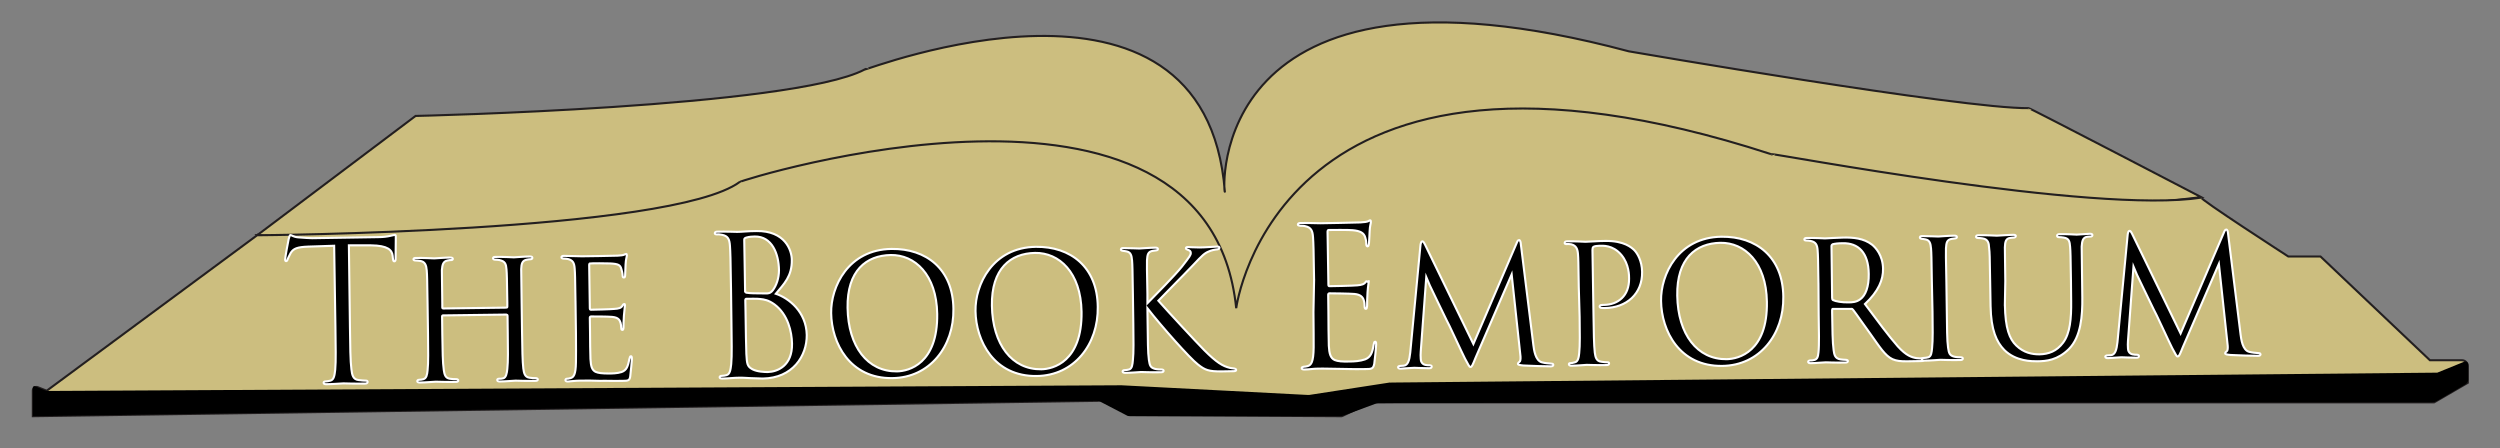 <svg id="Layer_1" xmlns="http://www.w3.org/2000/svg" viewBox="0 0 1188.1 213"><rect x="0" y="0" width="1188.1" height="213" fill="#808080" stroke="none"/><style>.st0{fill:#ccbe7f;stroke:#231f20}.st0,.st1{stroke-miterlimit:10}.st1{stroke:#fff}</style><path class="st0" d="M122.2 111.8l75.3-56.7s178.7-4 213.3-22c0 .7 162-62.7 171.3 58-.7 2-10-120.7 192-66.7 0 0 158.7 27.4 190 27 0-.4 82 42.3 82 42.3l-458.7 52.7-465.2-34.6z"/><path class="st0" d="M122.2 111.8s196.7-1.3 229.3-25.3c0-.7 222.7-70.7 236 60 0-.7 20-149.3 254-73.3 0-.7 154 28.7 204.7 20.7-2 0 41.3 28 41.3 28h15.3l52 49.3h15.2c1.5 0 2.8 1.2 2.8 2.8v7.9l-16 9.3H651.6l-13.7 6.5c-.2.1-.4.1-.6.1l-100.3-.6c-.6 0-1.2-.4-1.4-1l-3.1-7.8-10.9 2.1-506 7.3v-12.2c0-1.2 1.2-2 2.3-1.6l4.3 1.7 100-73.9z"/><path d="M661.4 181.8l496.9-4.7 12.8-5.2c.9-.4 1.9.3 1.9 1.3v7.3c0 .8-.5 1.6-1.2 2.1l-13.9 8.1c-.6.3-1.3.5-2 .5l-488.9.3-12.1.1c-.4 0-.7.1-1 .2l-15.4 5.7c-.6.2-1.2.3-1.9.3h-99.5c-.6 0-1.2-.1-1.7-.4l-12.3-6.4c-.6-.3-1.3-.5-1.9-.5l-505.6 7.3v-13.5c0-.6.6-1 1.1-.7l4.5 1.8c.7.3 1.4.4 2.1.4l509.5-2.7h.2l88.6 4.6c.4 0 .8 0 1.2-.1l37.6-5.8c.4.1.7 0 1 0z"/><path class="st1" d="M166.3 155.2c.1 9 .2 16.4.7 20.3.3 2.7.8 4.8 3.3 5.1 1.2.2 3 .3 3.7.3.5 0 .7.3.7.6 0 .5-.4.8-1.3.8-4.6.1-9.8-.1-10.2-.1-.4 0-5.7.4-8.1.4-.9 0-1.3-.2-1.3-.7 0-.3.2-.6.7-.6.7 0 1.7-.2 2.5-.4 1.7-.4 2-2.5 2.3-5.2.4-3.9.2-11.3.1-20.3l-.6-38.6c-4.1.2-8.2.2-12.3.4-5.2.2-7.1.9-8.4 3.1-.9 1.6-1.1 2.3-1.4 2.9-.2.8-.5.9-.8.9-.2 0-.4-.3-.4-.8 0-.9 1.5-9 1.7-9.8.2-.6.5-1.8.8-1.8.6 0 1.4.9 3.7 1.1 2.4.2 5.6.4 6.6.4l31.2-.5c2.7 0 4.6-.3 5.9-.6 1.2-.2 2-.5 2.3-.5.4 0 .4.6.4 1.1 0 2.8-.1 9.3-.1 10.3 0 .8-.2 1.2-.6 1.2-.4 0-.6-.3-.7-1.6 0-.4-.1-.7-.1-1-.3-2.8-2.3-4.9-10.3-5h-10.5l.5 38.6zm74.3-9c.2 0 .5 0 .5-.5V144c-.2-12.4-.2-13.5-.4-16s-.6-3.8-3.3-4.4c-.6-.1-1.4-.2-2.1-.2-.6 0-1-.3-1-.6 0-.6.4-.7 1.2-.7 3.5-.1 8.4.2 8.7.2.3 0 5-.4 7.5-.4.8 0 1.3.1 1.3.6 0 .3-.2.7-.9.7-.5 0-1.2.1-1.7.2-2.2.4-2.6 1.9-2.7 4.5 0 2.5 0 3.7.2 16l.2 14.1c.1 7.7.2 13.8.6 17.1.3 2.2.7 4.1 2.9 4.4 1.1.2 2.2.2 2.9.2.7 0 1.1.3 1.1.6 0 .5-.4.7-1.2.7-4.2.1-9-.1-9.4-.1-.3 0-5.2.4-7.4.4-.8 0-1.3-.2-1.3-.7 0-.3.2-.6.9-.6s1.2 0 1.9-.2c1.4-.3 1.8-2.4 2-4.5.4-3.4.3-9.3.2-16.9l-.1-8.3c0-.4-.3-.6-.5-.6l-30.2.4c-.2 0-.4.1-.4.6l.1 8.3c.1 7.6.2 13.7.7 17 .3 2.1.7 3.9 2.9 4.2 1.1.2 2.3.2 3 .2.6 0 1 .3 1 .6 0 .4-.3.7-1.1.7-4.2.1-9.2-.1-9.6-.1-.2 0-5.3.4-7.5.4-.8 0-1.3-.2-1.3-.6 0-.3.2-.7.9-.7s1.3-.1 2-.3c1.5-.4 1.8-2.2 2-4.2.4-3.4.3-9.7.2-17.3l-.2-13.9c-.2-12.4-.2-13.8-.4-16.3-.2-2.4-.8-4.2-3.2-4.5-.7-.1-1.6-.2-2.2-.2-.6 0-.9-.3-.9-.5 0-.6.4-.7 1.2-.7 3.6-.1 7.6.2 8.7.2.3 0 5.2-.4 7.5-.4.8 0 1.3.2 1.3.6 0 .4-.3.6-.8.6s-.7 0-1.7.2c-2.1.4-2.5 2-2.7 4.6 0 2.5 0 3.6.2 16v1.7c0 .5.3.5.5.5l29.9-.4zm32.9-2.6c-.2-12.3-.2-13.5-.4-16-.2-2.6-.8-3.9-3.2-4.5-.5-.1-1.3-.2-2-.2-.6 0-1.1-.3-1.1-.5 0-.6.4-.8 1.2-.8 1.7 0 3.9.1 8.6.2.4 0 15.2-.2 16.9-.3 1.7-.1 2.6-.2 3.2-.5.5-.2.6-.3.9-.3.2 0 .3.2.3.7 0 .6-.5 1.9-.6 4.2-.1 1.6-.1 3.1-.2 4.9 0 .8-.1 1.4-.6 1.4s-.6-.4-.6-1c-.1-1.4-.4-2.3-.6-3-.5-1.9-1.3-2.5-5.4-2.7-1.1-.1-9.3-.1-9.5 0-.2 0-.4.2-.4.8l.3 20.3c0 .6.1.9.5.9 1 0 9.5-.2 11.2-.4 1.9-.1 3.2-.4 3.8-1.5.3-.6.6-.8.9-.8.2 0 .3.1.3.6s-.3 2.3-.5 5c-.2 2.6-.2 4.5-.2 5.7-.1.8-.2 1-.6 1-.4 0-.5-.6-.5-1.2s-.1-1.5-.3-2.2c-.4-1.2-.9-2.5-4-2.8-1.9-.2-8.7-.2-10-.2-.5 0-.6.3-.6.7l.1 6.8c0 2.9.1 11.2.2 12.7.2 3.5.7 5.2 2.4 6.1 1.3.6 3.3.8 6.1.8 1.6 0 4.2 0 6.3-.7 2.5-.9 3-2.8 3.7-6.2.2-.9.4-1.3.7-1.3.5 0 .5.8.5 1.4 0 .7-.6 6.6-.8 8.2-.3 1.9-.9 2.1-3.6 2.1-5.5.1-7.8-.1-10.7 0-2.9-.1-6.7-.2-9.8-.1-1.9 0-3.5.3-5.5.4-.7 0-1.2-.2-1.2-.6 0-.4.3-.7.7-.7.5 0 1.1-.1 1.7-.3 1.5-.4 2.5-1.6 2.6-7.4 0-3.2.1-7 0-14.2l-.2-14.5zm73.9-6.5c-.2-14.6-.3-17.2-.5-20.2-.2-3.2-.9-4.7-3.7-5.3-.7-.2-2.1-.3-2.4-.2-.7 0-1.1-.2-1.1-.5 0-.6.4-.8 1.3-.8 3.7-.1 9 .1 9.4.1 2 0 5.2-.4 9.1-.4 13.6-.2 16.8 9.1 16.8 13.8.1 7.7-3.7 11.3-7.6 16 6.2 2.1 14.5 8.6 14.7 19.6.1 10-6.7 20.5-20.9 20.7-.9 0-3.6-.1-6-.2-2.4-.2-4.7-.2-5.1-.2-2.7 0-5.2.4-8.1.4-.9 0-1.3-.2-1.3-.6 0-.3.2-.7 1.2-.7.7 0 1.2-.1 2-.3 1.7-.4 2-2.6 2.3-5.3.4-3.9.2-11.3.1-20.3l-.2-15.6zm6.7 1c0 .7.2.8.6 1 .5.1 2 .3 5.1.3 4.7-.1 5.8.7 7.5-1.5 1.7-2.3 2.9-5.7 2.9-9.5-.1-7.8-3.3-16.1-11.5-16-.9 0-2.7.1-4 .5-.7.2-1 .5-1 1l.4 24.2zm.2 9.9c.1 7.2.3 18.8.4 20.2.3 4.6.3 5.9 2.9 7.3 2.3 1.2 5.8 1.3 7.3 1.3 4.5-.1 11.7-2.9 11.5-13.5-.1-5.6-1.9-13.8-8.3-18.6-2.9-2.1-4.9-2.4-6.9-2.6-1.1-.2-5.2-.1-6.5-.1-.3 0-.5.2-.5.7l.1 5.3zm40.7.8c-.2-12.5 8.1-30.2 28.7-30.5 16.5-.2 29.2 9.6 29.4 28.5.3 17.9-11.3 32.7-29 32.9-20.3.3-28.9-16.7-29.1-30.9zm50.4.4c-.3-18.8-10.7-28.2-22.1-28-11.6.2-20.8 7.4-20.5 25.1.3 18.4 9.5 30.4 23.5 30.2 5.5-.1 19.4-3.5 19.1-27.3zm18.2-1.4c-.2-12.5 8.1-30.2 28.7-30.5 16.5-.2 29.2 9.6 29.4 28.5.3 17.9-11.3 32.7-29 32.9-20.3.3-28.9-16.7-29.1-30.9zm50.4.4c-.3-18.8-10.7-28.2-22.1-28-11.6.2-20.8 7.4-20.5 25.1.3 18.4 9.5 30.4 23.5 30.2 5.5-.1 19.4-3.5 19.1-27.3zm31.3-4.1c3.8-3.9 12.7-12.8 16.4-17.4 3.9-5 4.2-5.5 4.2-6.5 0-.7-.3-1.1-1.4-1.5-.6-.2-.9-.4-.9-.7 0-.3.2-.6.8-.6.5 0 3 .2 5.7.2 2.5 0 7.1-.4 8.1-.4 1.2 0 1.3.2 1.3.5s-.2.7-.9.8c-1.3.1-3.1.5-4.1 1-2 .8-3.1 1.8-7.3 6.3-6 6.3-13.1 13.3-16.7 17.1 4.6 5.2 18.3 20 21.8 23.5 5.9 5.9 8.8 7.6 12.1 8.4.9.2.5.1 1.9.3.7.1 1.2.3 1.2.7 0 .4-.4.6-1.3.6l-5.4.1c-6.5.1-8.2-.7-11.5-3.3-3.8-2.9-17.3-18.1-24-26.7l.1 7.4c.1 7.2.1 13.8.6 17.1.4 2.7.7 3.7 2.9 4.3 1.1.3 2.8.3 3.2.3.7.1.9.3.9.6 0 .4-.3.7-1.2.7-4.2.1-9.1-.1-9.5-.1-.2 0-5.2.4-7.5.4-.7 0-1.3-.2-1.3-.6 0-.4.3-.7 1.1-.7.4 0 1.3-.1 2-.3 1.4-.4 1.6-2.3 1.8-4.5.4-3.4.3-10 .2-17.1l-.2-14.1c-.2-12.4-.2-13.6-.4-16.1-.2-2.5-.7-3.9-2.5-4.3-.8-.2-1.4-.2-1.9-.3-.6-.1-.9-.3-.9-.6 0-.5.3-.7 1.2-.7 2.6 0 7.3.2 7.6.2.3 0 5.2-.4 7.5-.4.8 0 1.3.2 1.3.6 0 .4-.2.6-.9.7-.5.1-.9.1-1.5.2-2.4.4-2.6 1.8-2.8 4.5-.1 2.5 0 3.7.2 16v4.4zm79.2-11.1c-.2-14.6-.3-17.2-.5-20.2-.2-3.2-.9-4.7-3.7-5.3-.6-.2-1.7-.2-2.4-.2-.6-.1-1.1-.2-1.1-.5 0-.6.4-.8 1.3-.8 1.9 0 4.2-.1 9.4.1.6 0 17.1-.3 19-.4 1.8-.1 3.3-.3 3.8-.6s.7-.4.9-.4c.2 0 .3.4.3.8 0 .7-.5 1.8-.6 4.4-.1 1.4-.1 3.2-.3 5.6-.1.9-.3 1.6-.6 1.6-.5 0-.7-.5-.7-1.2 0-1.2-.2-2.3-.5-3.1-.6-2.1-2.4-3.1-6-3.4-1.4-.2-10.5-.1-11.4-.1-.3 0-.5.3-.5.9l.4 24.9c0 .7.1.9.5.9 1.1 0 11.3-.2 13.2-.4 2.2-.2 3.3-.5 4.1-1.7.4-.6.7.1 1 .1.2 0 .4-.8.4-.3s-.4 2.2-.6 5.3c-.2 2.9-.2 5.1-.2 6.4-.1.9-.2 1.4-.6 1.4-.5 0-.6-.7-.6-1.5s-.1-1.8-.4-2.6c-.4-1.4-1.4-2.7-4.4-3-2.2-.2-10.5-.3-11.9-.3-.4 0-.6.3-.6.7l.1 8.2c0 3.2.1 14.1.2 16 .2 3.8.8 5.9 2.8 6.8 1.4.6 3.7.8 6.9.7 2.5 0 5.2-.2 7.5-1 2.6-1 3.5-3 4.1-7 .2-1 .3-1.4.7-1.4.5 0 .5.7.5 1.4s-.6 7.1-.9 9.1c-.5 2.4-1.2 2.5-4.5 2.5-6.2.1-8.9-.1-12.1-.1-3.3 0-7.2-.2-10.4-.1-2 0-4 .4-6.2.4-.9 0-1.3-.2-1.3-.7 0-.3.4-.5.9-.6.8-.1 1.3-.1 1.9-.3 1.7-.5 2.8-1.8 2.9-8.9 0-3.7 0-8.4-.1-16.8l.3-15.3zm104.2 30.9c.3 2.2.9 7.5 4.1 8.3 1.4.4 3.1.5 4.3.6.3 0 1.1.1 1.1.5 0 .5-.3.8-1.2.8-1.5 0-10.5-.2-13.1-.4-1.8-.2-2.5-.3-2.5-.8 0-.3.3-.7.7-.9.4-.2.6-1.3.5-2.6l-4.2-39-17.1 39.5c-1.5 3.7-1.8 4.5-2.5 4.5-.5 0-.9-.8-2.6-4-1.4-2.7-8.2-17.6-8.8-18.4-.5-1.1-8.9-18.2-9.6-20.1l-2.6 35.1c-.1 1.3-.1 2.2 0 3.6 0 1 .5 2.4 2.1 2.8.9.2 1.5.2 2.3.2.7.1.8.4.8.6 0 .7-.5.8-1.4.8-2.7 0-6.2-.2-6.9-.2-.8 0-4.3.3-6.4.4-.7 0-1.2-.1-1.3-.7 0-.2.3-.6 1.1-.6.6 0 .7 0 1.6-.1 2-.2 2.7-2.5 3.1-6.2l4.8-50.5c.1-1.6.5-2.4.9-2.4s.7.3 1.3 1.5l23 47.3 20.5-47.8c.4-1 .7-1.6 1.2-1.6s.8.8.9 2.3l5.9 47.5zm21.6-27.2c-.2-12.9-.2-13.6-.4-16.1-.2-2.4-.9-3.9-3.2-4.5-.6-.1-1.9-.2-2.6-.1-.2 0-.5-.2-.5-.5 0-.6.4-.8 1.2-.8 3.6-.1 8.2.2 8.7.2 1.7 0 6-.4 9.4-.4 9.1-.1 12.5 3.2 13.7 4.3 1.6 1.6 3.7 5.2 3.8 10.4.2 10.4-7.4 17.1-17.8 17.2-.3 0-1.2 0-1.6-.1-.3 0-.8-.2-.8-.6 0-.7.5-.8 2.1-.8 6.6-.1 12-4.2 11.9-12.5 0-1.2.1-6.8-3.7-11.3-4.1-4.8-8.9-4.3-10.4-4.3-1.1 0-2.3.2-2.8.5-.4.2-.5.9-.5 1.5l.5 31.4c.1 7.2.2 14 .6 17.3.3 2.2.7 4.1 3 4.4 1 .2 2.7.3 3.3.3.3 0 .5.2.5.5 0 .5-.3.8-1.2.8-4.3.1-9-.1-9.4-.1-.1 0-5 .4-7.3.4-.7 0-1.2-.2-1.2-.7 0-.3.2-.5.6-.5.6 0 1.5-.2 2.2-.4 1.5-.3 1.9-2.2 2.1-4.4.4-3.4.3-10.1.2-17.2l-.4-13.9zm39.1 6.3c-.2-12.5 8.1-30.2 28.7-30.5 16.5-.2 29.2 9.6 29.4 28.5.3 17.9-11.3 32.7-29 32.9-20.3.3-28.9-16.6-29.1-30.9zm50.3.4c-.3-18.8-10.7-28.2-22.1-28-11.6.2-20.8 7.4-20.5 25.1.3 18.4 9.5 30.4 23.5 30.2 5.6-.1 19.5-3.5 19.1-27.3zm24.5-8.4c-.2-12.4-.2-13.6-.4-16.1-.2-2.5-.8-3.9-3.4-4.4-.5-.1-1.3-.2-2-.2-.6 0-.9-.2-.9-.5s.2-.7 1-.7c3.6-.1 8.7.2 8.8.2.7 0 6.4-.4 8.7-.4 4.7-.1 9.7.3 13.7 3.4 1.6 1.3 5.1 5 5.2 11.4.1 5.2-2.1 10.7-8.6 16.8 6.2 8.3 11.3 15.2 15.6 20.1 4.1 4.5 6.6 5.2 8.9 5.6.6.1 2.3.2 2.6.1.7 0 .9.3.9.6 0 .5-.3.7-1.5.7l-5.8.1c-3.9.1-5.7-.2-7.6-1-3.5-1.6-6.1-5.8-10.5-12-3.3-4.5-6.7-9.5-8.2-11.4-.3-.4-.5-.6-1-.5h-8.6c-.3 0-.4.1-.4.5v1.3c.1 7.5.2 14.3.7 17.7.3 2.2.6 4.1 3.3 4.5.8.1 1.7.2 2.4.2s1.1.3 1.1.5c0 .5-.3.8-1.2.8-4.3.1-9-.1-9.3-.1-1.3 0-5 .4-7.2.4-.8 0-1.2-.2-1.2-.7 0-.3.5-.6 1-.6.6 0 1.2 0 1.8-.2 1.4-.3 1.9-1.3 2.1-3.6.4-3.4.2-11.1.1-18.1l-.1-14.4zm6.5 6.5c0 .5.1.9.4 1.1 1.1.6 4.4 1.2 7.4 1.1 1.7 0 3.8-.1 5.6-1.5 2.5-1.8 4.1-6 4-12-.1-10.2-5-14.8-12.4-14.6-2.1 0-3.8.2-4.8.5-.2.1-.5.4-.5.9l.3 24.5z"/><path class="st1" d="M918.1 134.2c-.2-12.4-.2-13.6-.4-16.1-.2-2.5-.7-3.9-2.5-4.3-.8-.2-1.4-.2-1.9-.3-.6-.1-.9-.3-.9-.6 0-.5.3-.7 1.2-.7 2.6 0 7.3.2 7.6.2.3 0 5.2-.4 7.5-.4.8 0 1.3.2 1.3.6 0 .4-.2.6-.9.7-.5.1-.9.1-1.5.2-2.4.4-2.6 1.8-2.8 4.5-.1 2.5 0 3.7.2 16l.2 14.1c.1 7.2.1 13.8.6 17.1.4 2.7.7 3.7 2.9 4.3 1.1.3 2.8.3 3.2.3.8.1.9.3.9.6 0 .4-.3.7-1.2.7-4.2.1-9.1-.1-9.5-.1-.2 0-5.2.4-7.5.4-.7 0-1.3-.2-1.3-.6 0-.4.3-.7 1.1-.7.4 0 1.3-.1 2-.3 1.4-.4 1.6-2.3 1.8-4.5.4-3.4.3-10 .2-17.1l-.3-14zm34.7 10.6c.2 11.4 2.2 16.3 5.4 19.4 3.6 3.5 7.6 4.2 11 4.2 4.3-.1 8.2-1.4 11.3-5.6 3.3-4.4 3.9-11.5 3.8-19.6l-.1-9.9c-.2-12.3-.2-13.4-.4-15.9-.2-2.7-.5-4.1-3.1-4.5-.6-.1-1.6-.2-2.3-.2-.5 0-.8-.3-.8-.6 0-.6.4-.8 1.2-.8 3.6-.1 7.7.2 8.1.2.4 0 4-.3 6.3-.4.8 0 1.2.2 1.2.6 0 .4-.3.7-.8.7s-.7 0-1.5.1c-2.3.3-2.6 2-2.8 4.7 0 2.5 0 3.7.2 16l.1 8.3c.1 8.4-.6 18.6-6.4 24.4-5.3 5.2-10.6 5.8-15.1 5.8-2.3 0-10.1.1-15.6-5.4-3.6-3.7-6.3-9.3-6.5-20.9l-.2-11.6c-.2-12.4-.2-13.5-.5-16-.1-2.5-.6-4.1-3.1-4.5-.5-.1-1.5-.2-2.2-.2-.6 0-.9-.3-.9-.5 0-.6.3-.8 1.2-.8 3.6-.1 8.1.2 8.7.2.7 0 5.6-.4 7.8-.4.9 0 1.2.2 1.2.6 0 .5-.6.7-1 .7-.5 0-1.2.1-1.8.2-2 .3-2.3 1.9-2.4 4.5 0 2.5 0 3.7.2 16l-.2 11.2zm112 14.1c.3 2.2.9 7.5 4.1 8.3 1.4.4 3.1.5 4.3.6.3 0 1.1.1 1.1.5 0 .5-.3.8-1.2.8-1.5 0-10.5-.2-13.1-.4-1.8-.2-2.5-.3-2.5-.8 0-.3.3-.7.7-.9.4-.2.6-1.3.5-2.6l-4.2-39-17.1 39.5c-1.5 3.7-1.8 4.5-2.5 4.5-.5 0-.9-.8-2.6-4-1.4-2.7-8.2-17.6-8.8-18.4-.5-1.1-8.9-18.2-9.6-20.1l-2.6 35.1c-.1 1.3-.1 2.2 0 3.6 0 1 .5 2.4 2.1 2.8.9.2 1.5.2 2.3.2.7.1.8.4.8.6 0 .7-.5.8-1.4.8-2.7 0-6.2-.2-6.9-.2-.8 0-4.3.3-6.4.4-.7 0-1.2-.1-1.3-.7 0-.2.3-.6 1.1-.6.6 0 .7 0 1.6-.1 2-.2 2.7-2.5 3.1-6.2l4.8-50.5c.1-1.6.5-2.4.9-2.4s.7.3 1.3 1.5l23 47.3 20.5-47.8c.4-1 .7-1.6 1.2-1.6s.8.8.9 2.3l5.9 47.5z"/></svg>